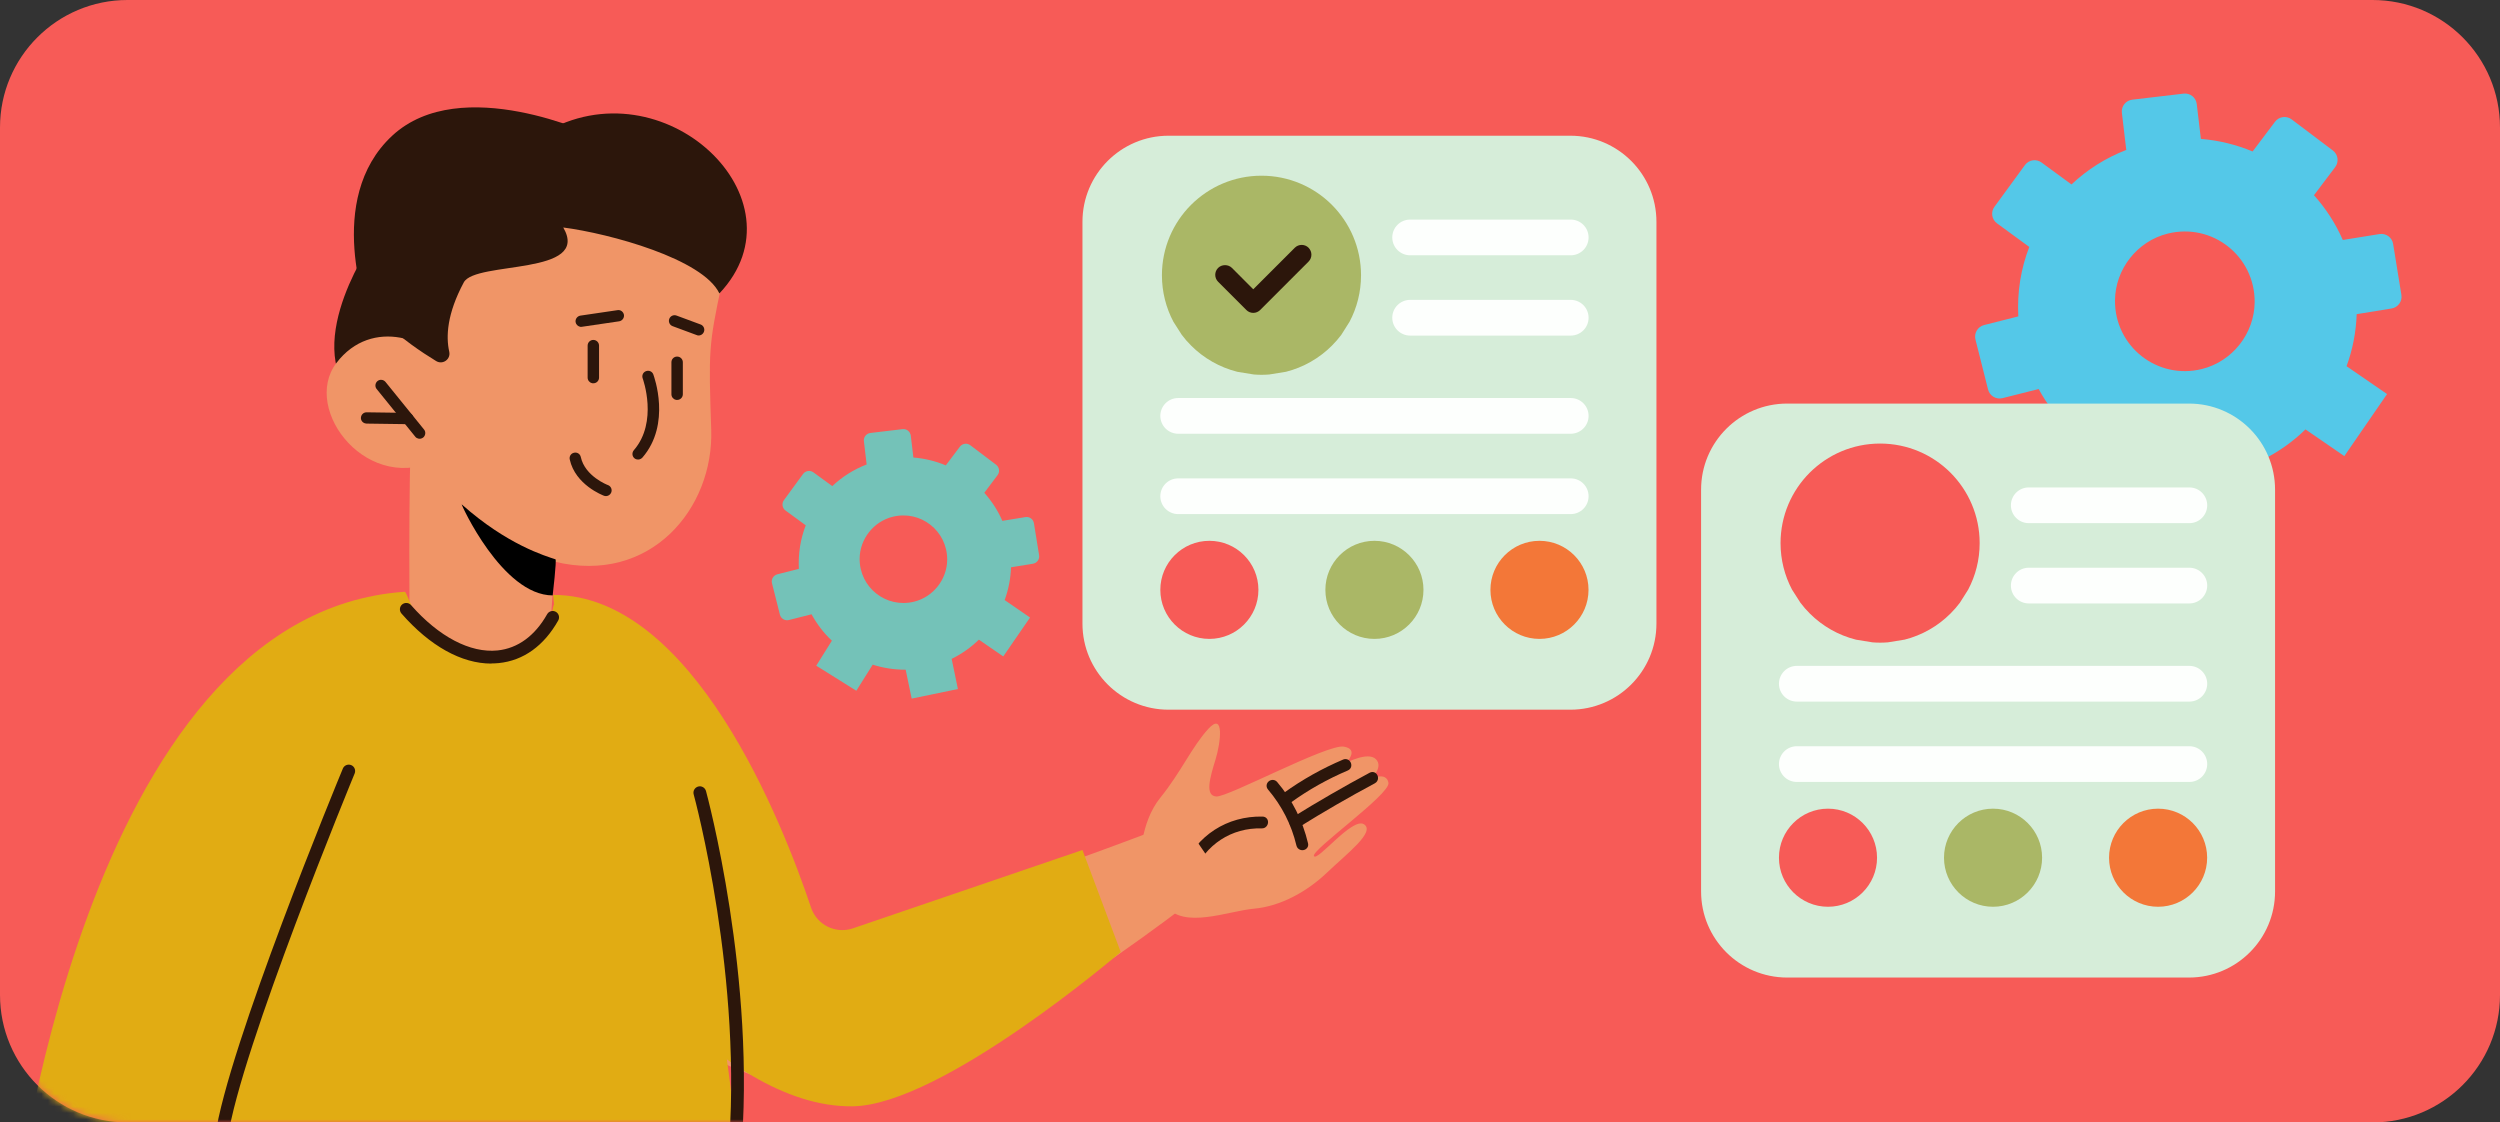 <svg width="392" height="176" viewBox="0 0 392 176" fill="none" xmlns="http://www.w3.org/2000/svg">
<rect x="0" y="0" width="392" height="176" fill="#333333" stroke="none"/>
<g clip-path="url(#clip0_1127_2815)">
<path d="M372 0H20C8.954 0 0 8.954 0 20V156C0 167.046 8.954 176 20 176H372C383.046 176 392 167.046 392 156V20C392 8.954 383.046 0 372 0Z" fill="#F75B57"/>
<path d="M246.23 21.28H183.23C175.775 21.28 169.73 27.324 169.73 34.78V97.78C169.73 105.236 175.775 111.28 183.23 111.28H246.23C253.686 111.28 259.73 105.236 259.73 97.78V34.78C259.73 27.324 253.686 21.28 246.23 21.28Z" fill="#D6EDD9"/>
<path d="M246.29 75.01H184.74C183.194 75.01 181.94 76.264 181.94 77.81C181.94 79.356 183.194 80.61 184.74 80.61H246.29C247.837 80.61 249.09 79.356 249.09 77.81C249.09 76.264 247.837 75.01 246.29 75.01Z" fill="#FDFFFD"/>
<path d="M246.29 62.41H184.74C183.194 62.41 181.94 63.664 181.94 65.21C181.94 66.756 183.194 68.01 184.74 68.01H246.29C247.837 68.01 249.09 66.756 249.09 65.21C249.09 63.664 247.837 62.41 246.29 62.41Z" fill="#FDFFFD"/>
<path d="M246.29 47.02H221.11C219.563 47.02 218.31 48.274 218.31 49.82C218.31 51.366 219.563 52.62 221.11 52.62H246.29C247.836 52.62 249.09 51.366 249.09 49.82C249.09 48.274 247.836 47.02 246.29 47.02Z" fill="#FDFFFD"/>
<path d="M246.29 34.43H221.11C219.563 34.43 218.31 35.684 218.31 37.23C218.31 38.776 219.563 40.03 221.11 40.03H246.29C247.836 40.03 249.09 38.776 249.09 37.23C249.09 35.684 247.836 34.43 246.29 34.43Z" fill="#FDFFFD"/>
<path d="M241.39 100.18C245.637 100.18 249.08 96.737 249.08 92.49C249.08 88.243 245.637 84.8 241.39 84.8C237.143 84.8 233.7 88.243 233.7 92.49C233.7 96.737 237.143 100.18 241.39 100.18Z" fill="#F37738"/>
<path d="M215.51 100.18C219.757 100.18 223.2 96.737 223.2 92.49C223.2 88.243 219.757 84.8 215.51 84.8C211.263 84.8 207.82 88.243 207.82 92.49C207.82 96.737 211.263 100.18 215.51 100.18Z" fill="#AAB766"/>
<path d="M189.63 100.18C193.878 100.18 197.32 96.737 197.32 92.49C197.32 88.243 193.878 84.8 189.63 84.8C185.383 84.8 181.94 88.243 181.94 92.49C181.94 96.737 185.383 100.18 189.63 100.18Z" fill="#F75B57"/>
<path d="M201.59 58.31C204.38 57.61 206.87 56.17 208.84 54.2C209.37 53.67 209.86 53.11 210.31 52.51L211.61 50.45C212.76 48.28 213.41 45.79 213.41 43.16C213.41 38.85 211.66 34.95 208.84 32.12C206.02 29.3 202.11 27.55 197.8 27.55C193.49 27.55 189.59 29.3 186.76 32.12C183.94 34.94 182.19 38.85 182.19 43.16C182.19 45.79 182.84 48.27 183.99 50.45L185.3 52.5C185.75 53.1 186.24 53.67 186.77 54.19C188.74 56.16 191.23 57.6 194.02 58.3L196.6 58.72C197 58.75 197.4 58.77 197.81 58.77C198.22 58.77 198.62 58.75 199.02 58.72L201.6 58.3L201.59 58.31Z" fill="#AAB766"/>
<path d="M205.19 38.85C204.59 38.25 203.62 38.25 203.02 38.85L196.51 45.36L193.17 42.01C192.59 41.43 191.58 41.43 191 42.01C190.4 42.61 190.4 43.58 191 44.18L195.43 48.61C195.72 48.9 196.1 49.06 196.51 49.06C196.92 49.06 197.3 48.9 197.59 48.61L205.18 41.02C205.78 40.42 205.78 39.45 205.18 38.85H205.19Z" fill="#2C160B"/>
<path d="M369.53 49.26L375 48.37C376.01 48.21 376.7 47.25 376.54 46.24L375.24 38.24C375.08 37.23 374.12 36.54 373.11 36.7L367.35 37.63C366.22 35.03 364.68 32.68 362.83 30.61L366.16 26.2C366.78 25.38 366.61 24.22 365.8 23.6L359.33 18.72C358.51 18.1 357.35 18.27 356.73 19.08L353.21 23.75C350.66 22.69 347.94 22.01 345.1 21.78L344.45 16.31C344.33 15.29 343.41 14.56 342.39 14.68L334.34 15.63C333.32 15.75 332.59 16.67 332.71 17.69L333.4 23.51C330.16 24.76 327.26 26.61 324.81 28.92L320.11 25.48C319.28 24.87 318.12 25.05 317.51 25.88L312.73 32.42C312.12 33.25 312.3 34.41 313.13 35.02L318.19 38.72C316.88 42.1 316.27 45.79 316.47 49.61L311.1 50.97C310.11 51.22 309.5 52.23 309.75 53.23L311.73 61.08C311.98 62.07 312.99 62.68 313.99 62.43L319.66 61C321.01 63.48 322.73 65.71 324.75 67.61L320.83 73.86L330.84 80.13L334.93 73.6C337.55 74.43 340.32 74.88 343.18 74.86L344.68 82.08L356.25 79.68L354.69 72.13C357.23 70.89 359.52 69.26 361.5 67.33L367.59 71.52L374.29 61.79L367.94 57.42C368.89 54.84 369.43 52.09 369.53 49.24V49.26ZM345.27 57.86C338.26 59.6 331.58 54.32 331.63 47.11C331.67 42.19 335.12 37.82 339.89 36.63C346.9 34.89 353.58 40.17 353.53 47.38C353.49 52.3 350.04 56.67 345.27 57.86Z" fill="#54C8E8"/>
<path d="M158.54 88.95L161.97 88.39C162.6 88.29 163.04 87.69 162.93 87.05L162.12 82.04C162.02 81.41 161.42 80.97 160.78 81.08L157.17 81.67C156.46 80.04 155.5 78.57 154.34 77.27L156.42 74.5C156.81 73.99 156.7 73.26 156.19 72.87L152.14 69.81C151.63 69.42 150.9 69.53 150.51 70.04L148.3 72.97C146.7 72.3 144.99 71.88 143.22 71.74L142.81 68.31C142.73 67.67 142.16 67.21 141.52 67.29L136.48 67.89C135.84 67.97 135.38 68.54 135.46 69.18L135.89 72.83C133.86 73.61 132.04 74.77 130.5 76.22L127.55 74.07C127.03 73.69 126.3 73.8 125.92 74.32L122.92 78.42C122.54 78.94 122.65 79.67 123.17 80.05L126.34 82.37C125.52 84.49 125.14 86.8 125.26 89.2L121.89 90.05C121.27 90.21 120.89 90.84 121.05 91.46L122.29 96.38C122.45 97 123.08 97.38 123.7 97.22L127.25 96.32C128.1 97.87 129.17 99.27 130.44 100.46L127.99 104.38L134.27 108.31L136.84 104.22C138.48 104.74 140.22 105.02 142.01 105.01L142.95 109.54L150.2 108.04L149.22 103.31C150.81 102.53 152.24 101.51 153.49 100.3L157.31 102.93L161.51 96.83L157.53 94.09C158.12 92.47 158.47 90.75 158.53 88.96L158.54 88.95ZM143.34 94.34C138.95 95.43 134.76 92.12 134.79 87.6C134.81 84.52 136.98 81.77 139.97 81.03C144.36 79.94 148.55 83.25 148.52 87.77C148.5 90.85 146.33 93.6 143.34 94.34Z" fill="#74C2B8"/>
<path d="M343.23 63.28H280.23C272.775 63.28 266.73 69.324 266.73 76.78V139.78C266.73 147.236 272.775 153.28 280.23 153.28H343.23C350.686 153.28 356.73 147.236 356.73 139.78V76.78C356.73 69.324 350.686 63.28 343.23 63.28Z" fill="#D6EDD9"/>
<path d="M343.29 117.01H281.74C280.194 117.01 278.94 118.264 278.94 119.81C278.94 121.356 280.194 122.61 281.74 122.61H343.29C344.837 122.61 346.09 121.356 346.09 119.81C346.09 118.264 344.837 117.01 343.29 117.01Z" fill="#FDFFFD"/>
<path d="M343.29 104.41H281.74C280.194 104.41 278.94 105.664 278.94 107.21C278.94 108.756 280.194 110.01 281.74 110.01H343.29C344.837 110.01 346.09 108.756 346.09 107.21C346.09 105.664 344.837 104.41 343.29 104.41Z" fill="#FDFFFD"/>
<path d="M343.29 89.02H318.11C316.563 89.02 315.31 90.274 315.31 91.82C315.31 93.366 316.563 94.62 318.11 94.62H343.29C344.836 94.62 346.09 93.366 346.09 91.82C346.09 90.274 344.836 89.02 343.29 89.02Z" fill="#FDFFFD"/>
<path d="M343.29 76.43H318.11C316.563 76.43 315.31 77.684 315.31 79.23C315.31 80.776 316.563 82.03 318.11 82.03H343.29C344.836 82.03 346.09 80.776 346.09 79.23C346.09 77.684 344.836 76.43 343.29 76.43Z" fill="#FDFFFD"/>
<path d="M338.39 142.18C342.637 142.18 346.08 138.737 346.08 134.49C346.08 130.243 342.637 126.8 338.39 126.8C334.143 126.8 330.7 130.243 330.7 134.49C330.7 138.737 334.143 142.18 338.39 142.18Z" fill="#F37738"/>
<path d="M312.51 142.18C316.757 142.18 320.2 138.737 320.2 134.49C320.2 130.243 316.757 126.8 312.51 126.8C308.263 126.8 304.82 130.243 304.82 134.49C304.82 138.737 308.263 142.18 312.51 142.18Z" fill="#AAB766"/>
<path d="M286.63 142.18C290.878 142.18 294.32 138.737 294.32 134.49C294.32 130.243 290.878 126.8 286.63 126.8C282.383 126.8 278.94 130.243 278.94 134.49C278.94 138.737 282.383 142.18 286.63 142.18Z" fill="#F75B57"/>
<path d="M298.59 100.31C301.38 99.61 303.87 98.17 305.84 96.2C306.37 95.67 306.86 95.11 307.31 94.51L308.61 92.45C309.76 90.28 310.41 87.79 310.41 85.16C310.41 80.85 308.66 76.95 305.84 74.12C303.02 71.3 299.11 69.55 294.8 69.55C290.49 69.55 286.59 71.3 283.76 74.12C280.94 76.94 279.19 80.85 279.19 85.16C279.19 87.79 279.84 90.27 280.99 92.45L282.3 94.5C282.75 95.1 283.24 95.67 283.77 96.19C285.74 98.16 288.23 99.6 291.02 100.3L293.6 100.72C294 100.75 294.4 100.77 294.81 100.77C295.22 100.77 295.62 100.75 296.02 100.72L298.6 100.3L298.59 100.31Z" fill="#F75B57"/>
<mask id="mask0_1127_2815" style="mask-type:luminance" maskUnits="userSpaceOnUse" x="0" y="0" width="392" height="176">
<path d="M372 0H20C8.954 0 0 8.954 0 20V156C0 167.046 8.954 176 20 176H372C383.046 176 392 167.046 392 156V20C392 8.954 383.046 0 372 0Z" fill="white"/>
</mask>
<g mask="url(#mask0_1127_2815)">
<path d="M58.82 37.23C58.82 37.23 47.07 53.54 55.4 62.41C63.73 71.28 71.77 75 71.77 75" fill="#2C160B"/>
<path d="M178.82 135C178.82 135 178.71 129.07 181.94 125.08C185.17 121.09 186.88 117.12 189.45 114.3C192.02 111.49 191.41 116.48 190.58 119.14C189.76 121.8 188.85 124.82 190.74 124.89C192.63 124.96 208.12 116.65 210.69 117.07C213.26 117.49 211.03 119.63 211.03 119.63C211.03 119.63 214.51 117.79 215.74 119.04C216.97 120.28 215.01 122.1 215.01 122.1C215.01 122.1 217.38 120.95 217.71 122.74C218.04 124.53 205.48 133.35 206.03 134.24C206.58 135.13 212.07 128.06 213.88 129.25C215.69 130.44 211.28 133.77 208.08 136.82C204.88 139.87 200.73 142.11 196.64 142.48C192.56 142.84 185.58 145.75 182.84 142.05C180.1 138.35 178.81 135 178.81 135H178.82Z" fill="#F09567"/>
<path d="M203.139 129.87C202.989 129.87 202.829 129.83 202.689 129.76C202.379 129.6 202.179 129.28 202.169 128.95C202.159 128.64 202.309 128.37 202.589 128.2C206.569 125.73 210.669 123.36 214.769 121.16C215.059 121.01 215.369 121.01 215.639 121.17C215.919 121.34 216.089 121.68 216.079 122.02C216.069 122.36 215.879 122.66 215.579 122.82C211.539 124.98 207.529 127.3 203.639 129.72C203.479 129.82 203.309 129.87 203.139 129.87Z" fill="#2C160B"/>
<path d="M201.83 126.03C201.7 126.03 201.58 126 201.46 125.95C201.15 125.81 200.92 125.5 200.89 125.17C200.86 124.85 200.99 124.56 201.26 124.36C204.16 122.26 207.31 120.5 210.6 119.1C211.08 118.9 211.6 119.11 211.81 119.6C211.9 119.81 211.91 120.05 211.85 120.26C211.77 120.51 211.59 120.7 211.34 120.81C208.18 122.15 205.16 123.84 202.39 125.85C202.23 125.97 202.04 126.03 201.85 126.03H201.83Z" fill="#2C160B"/>
<path d="M204.22 133.31C204.12 133.31 204.03 133.3 203.93 133.27C203.6 133.17 203.36 132.92 203.28 132.58C202.51 129.33 201.01 126.37 198.82 123.79C198.49 123.4 198.54 122.85 198.93 122.52C199.34 122.18 199.92 122.22 200.26 122.62C202.62 125.4 204.25 128.64 205.1 132.23C205.18 132.55 205.09 132.85 204.86 133.06C204.69 133.22 204.45 133.31 204.21 133.31H204.22Z" fill="#2C160B"/>
<path d="M186.359 137.41C186.229 137.41 186.109 137.38 185.979 137.33C185.489 137.13 185.279 136.61 185.479 136.14C187.619 131.01 192.419 127.91 197.979 128.04C198.479 128.05 198.849 128.44 198.829 128.94C198.819 129.42 198.439 129.91 197.849 129.89C193.099 129.76 189.029 132.43 187.189 136.84C187.039 137.2 186.709 137.41 186.349 137.41H186.359Z" fill="#2C160B"/>
<path d="M191.57 137.58C191.57 137.58 156.12 166.43 133.69 171.48C119.73 174.62 78.44 147.4 78.44 147.4C71.09 137.31 82.53 122.51 89.7 121.83C89.7 121.83 122.02 143.67 127.7 146.21C133.38 148.74 185.39 128.58 185.39 128.58L191.56 137.59L191.57 137.58Z" fill="#F09567"/>
<path d="M130.01 155.36C129.56 155.36 129.17 155.07 129.05 154.6L127.12 147.18C127.02 146.79 127.12 146.41 127.4 146.14C127.69 145.86 128.11 145.74 128.48 145.84C128.82 145.93 129.08 146.2 129.17 146.56L131.1 153.98C131.27 154.64 130.83 155.18 130.29 155.32C130.19 155.35 130.09 155.36 130 155.36H130.01ZM128.19 146.81C128.19 146.81 128.13 146.82 128.1 146.85L128.08 146.93L130.01 154.35C130.01 154.35 130.08 154.35 130.11 154.32L128.2 146.82C128.2 146.82 128.2 146.82 128.18 146.82L128.19 146.81Z" fill="#2C160B"/>
<path d="M86.159 100.29C86.359 97.65 86.969 88.07 86.969 88.07C101.979 91.72 111.929 79.75 111.519 67.38C111.109 55 111.109 54.19 113.139 44.66C115.169 35.12 97.109 23.56 79.459 25.18C61.809 26.8 64.179 35.8 66.809 53.04C67.219 57.71 64.579 64.88 64.579 64.88C63.969 75.09 64.239 100.1 64.239 100.1C64.239 100.1 76.209 107 86.149 100.3L86.159 100.29Z" fill="#F09567"/>
<path d="M70.509 58.29C67.939 53.19 58.309 49.59 52.739 56.93C47.179 64.27 57.849 78.01 69.149 71.82C68.969 65.25 70.499 58.3 70.499 58.3L70.509 58.29Z" fill="#F09567"/>
<path d="M112.8 46.01C110.23 40.6 95.62 36.62 88.32 35.67C92.72 43.28 74.55 40.87 72.72 44.28C70.08 49.21 69.91 52.77 70.44 55.14C70.71 56.33 69.42 57.25 68.38 56.61C63.6 53.7 56.31 48.37 56.67 43.17C57.21 35.46 66.41 32.05 85.21 20.88C104.01 9.71 126.73 31.29 112.8 46.01Z" fill="#2C160B"/>
<path d="M86.66 93.36C86.66 93.36 87.31 87.77 87.1 87.7C85.56 87.19 79.52 85.43 72.39 79.08C72.23 78.93 78.73 93.36 86.67 93.36H86.66Z" fill="black"/>
<path d="M86.88 94.78C103.07 97.49 109.16 123.02 117.22 192.2L100.36 192.52H39.22H27.59L2.18 191.56C2.18 191.56 12.73 96.28 63.44 92.79C64.1 92.74 65.46 102.18 76.2 102.85C86.94 103.52 86.47 94.75 86.88 94.78Z" fill="#E1AC13"/>
<path d="M65.58 68.77C65.84 68.84 66.13 68.78 66.36 68.6C66.73 68.29 66.8 67.72 66.49 67.35L60.44 59.88C60.13 59.51 59.58 59.44 59.19 59.75C58.82 60.06 58.75 60.63 59.06 61L65.11 68.47C65.23 68.63 65.39 68.72 65.58 68.77Z" fill="#2C160B"/>
<path d="M57.25 66.38C57.25 66.38 57.39 66.41 57.46 66.42L63.94 66.51C64.43 66.52 64.82 66.13 64.84 65.64C64.85 65.15 64.46 64.74 63.97 64.74L57.49 64.65C57 64.64 56.61 65.03 56.59 65.52C56.58 65.94 56.87 66.29 57.27 66.39H57.25V66.38Z" fill="#2C160B"/>
<path d="M105.959 62.69C105.959 62.69 106.099 62.72 106.179 62.71C106.669 62.71 107.069 62.31 107.069 61.82V56.8C107.069 56.31 106.669 55.91 106.169 55.91C105.669 55.91 105.279 56.31 105.279 56.8V61.82C105.279 62.24 105.569 62.59 105.939 62.68H105.959V62.69Z" fill="#2C160B"/>
<path d="M92.82 60.08C92.82 60.08 92.96 60.11 93.04 60.1C93.54 60.1 93.93 59.7 93.93 59.21V54.19C93.93 53.7 93.53 53.3 93.03 53.3C92.54 53.3 92.14 53.7 92.14 54.19V59.21C92.14 59.63 92.43 59.98 92.8 60.07H92.82V60.08Z" fill="#2C160B"/>
<path d="M109.32 52.58C109.75 52.69 110.21 52.46 110.38 52.02C110.55 51.57 110.32 51.05 109.86 50.88L106.08 49.48C105.63 49.31 105.11 49.54 104.94 50C104.77 50.45 105 50.97 105.46 51.14L109.24 52.54L109.33 52.56V52.58H109.32Z" fill="#2C160B"/>
<path d="M90.909 51.23C91.009 51.26 91.139 51.27 91.249 51.24L97.089 50.38C97.569 50.3 97.899 49.85 97.839 49.38C97.759 48.9 97.319 48.55 96.839 48.63L90.999 49.49C90.519 49.57 90.189 50.02 90.249 50.49C90.299 50.85 90.579 51.14 90.909 51.22V51.23Z" fill="#2C160B"/>
<path d="M94.789 77.76C95.219 77.87 95.679 77.64 95.849 77.2C96.019 76.75 95.789 76.23 95.329 76.06C95.299 76.06 91.719 74.69 91.069 71.66C90.969 71.18 90.499 70.87 90.009 70.99C89.529 71.09 89.219 71.56 89.339 72.05C90.209 76.03 94.539 77.67 94.719 77.74L94.809 77.76H94.789Z" fill="#2C160B"/>
<path d="M99.83 72.03C100.14 72.11 100.49 72.02 100.73 71.75C105.29 66.48 102.55 59.03 102.44 58.71C102.27 58.24 101.75 58.02 101.29 58.2C100.82 58.37 100.6 58.89 100.78 59.35C100.8 59.41 103.24 66.15 99.38 70.6C99.06 70.98 99.11 71.54 99.47 71.85C99.57 71.95 99.71 72 99.83 72.03Z" fill="#2C160B"/>
<path d="M86.73 93.28C108.669 93.28 122.689 128.94 127.169 142.3C128.079 145.03 131.029 146.49 133.749 145.56L169.729 133.28L175.729 149.28C175.729 149.28 147.729 173.28 133.699 173.47C112.309 173.76 91.379 142.5 91.379 142.5" fill="#E1AC13"/>
<path d="M115.129 182.38C115.129 182.38 115.069 182.38 115.039 182.38C114.489 182.33 114.089 181.84 114.139 181.29C116.689 153.71 108.849 124.84 108.769 124.56C108.619 124.03 108.939 123.48 109.469 123.33C109.999 123.18 110.549 123.5 110.699 124.03C110.779 124.32 118.719 153.53 116.129 181.48C116.079 182 115.649 182.39 115.139 182.39L115.129 182.38Z" fill="#2C160B"/>
<path d="M34.73 179.28C34.73 179.28 34.64 179.28 34.59 179.27C34.04 179.19 33.66 178.69 33.74 178.14C35.73 164.18 53.02 122.28 53.76 120.51C53.97 120 54.56 119.76 55.07 119.97C55.58 120.18 55.82 120.77 55.61 121.28C55.43 121.71 37.68 164.72 35.72 178.43C35.65 178.93 35.22 179.29 34.73 179.29V179.28Z" fill="#2C160B"/>
<path d="M77.03 104.05C72.37 104.05 67.41 101.3 62.95 96.2C62.59 95.78 62.63 95.15 63.04 94.79C63.46 94.43 64.09 94.47 64.45 94.88C68.8 99.84 73.75 102.43 78.02 101.99C81.19 101.66 83.88 99.7 85.79 96.31C86.06 95.83 86.67 95.66 87.15 95.93C87.63 96.2 87.8 96.81 87.53 97.29C85.29 101.27 82.07 103.58 78.22 103.97C77.82 104.01 77.42 104.03 77.02 104.03L77.03 104.05Z" fill="#2C160B"/>
<path d="M93.26 21.28C93.26 21.28 72.28 11.28 61.5 21.28C50.72 31.28 57.73 49.28 57.73 49.28" fill="#2C160B"/>
</g>
</g>
<defs>
<clipPath id="clip0_1127_2815">
<rect width="392" height="176" fill="white"/>
</clipPath>
</defs>
</svg>
